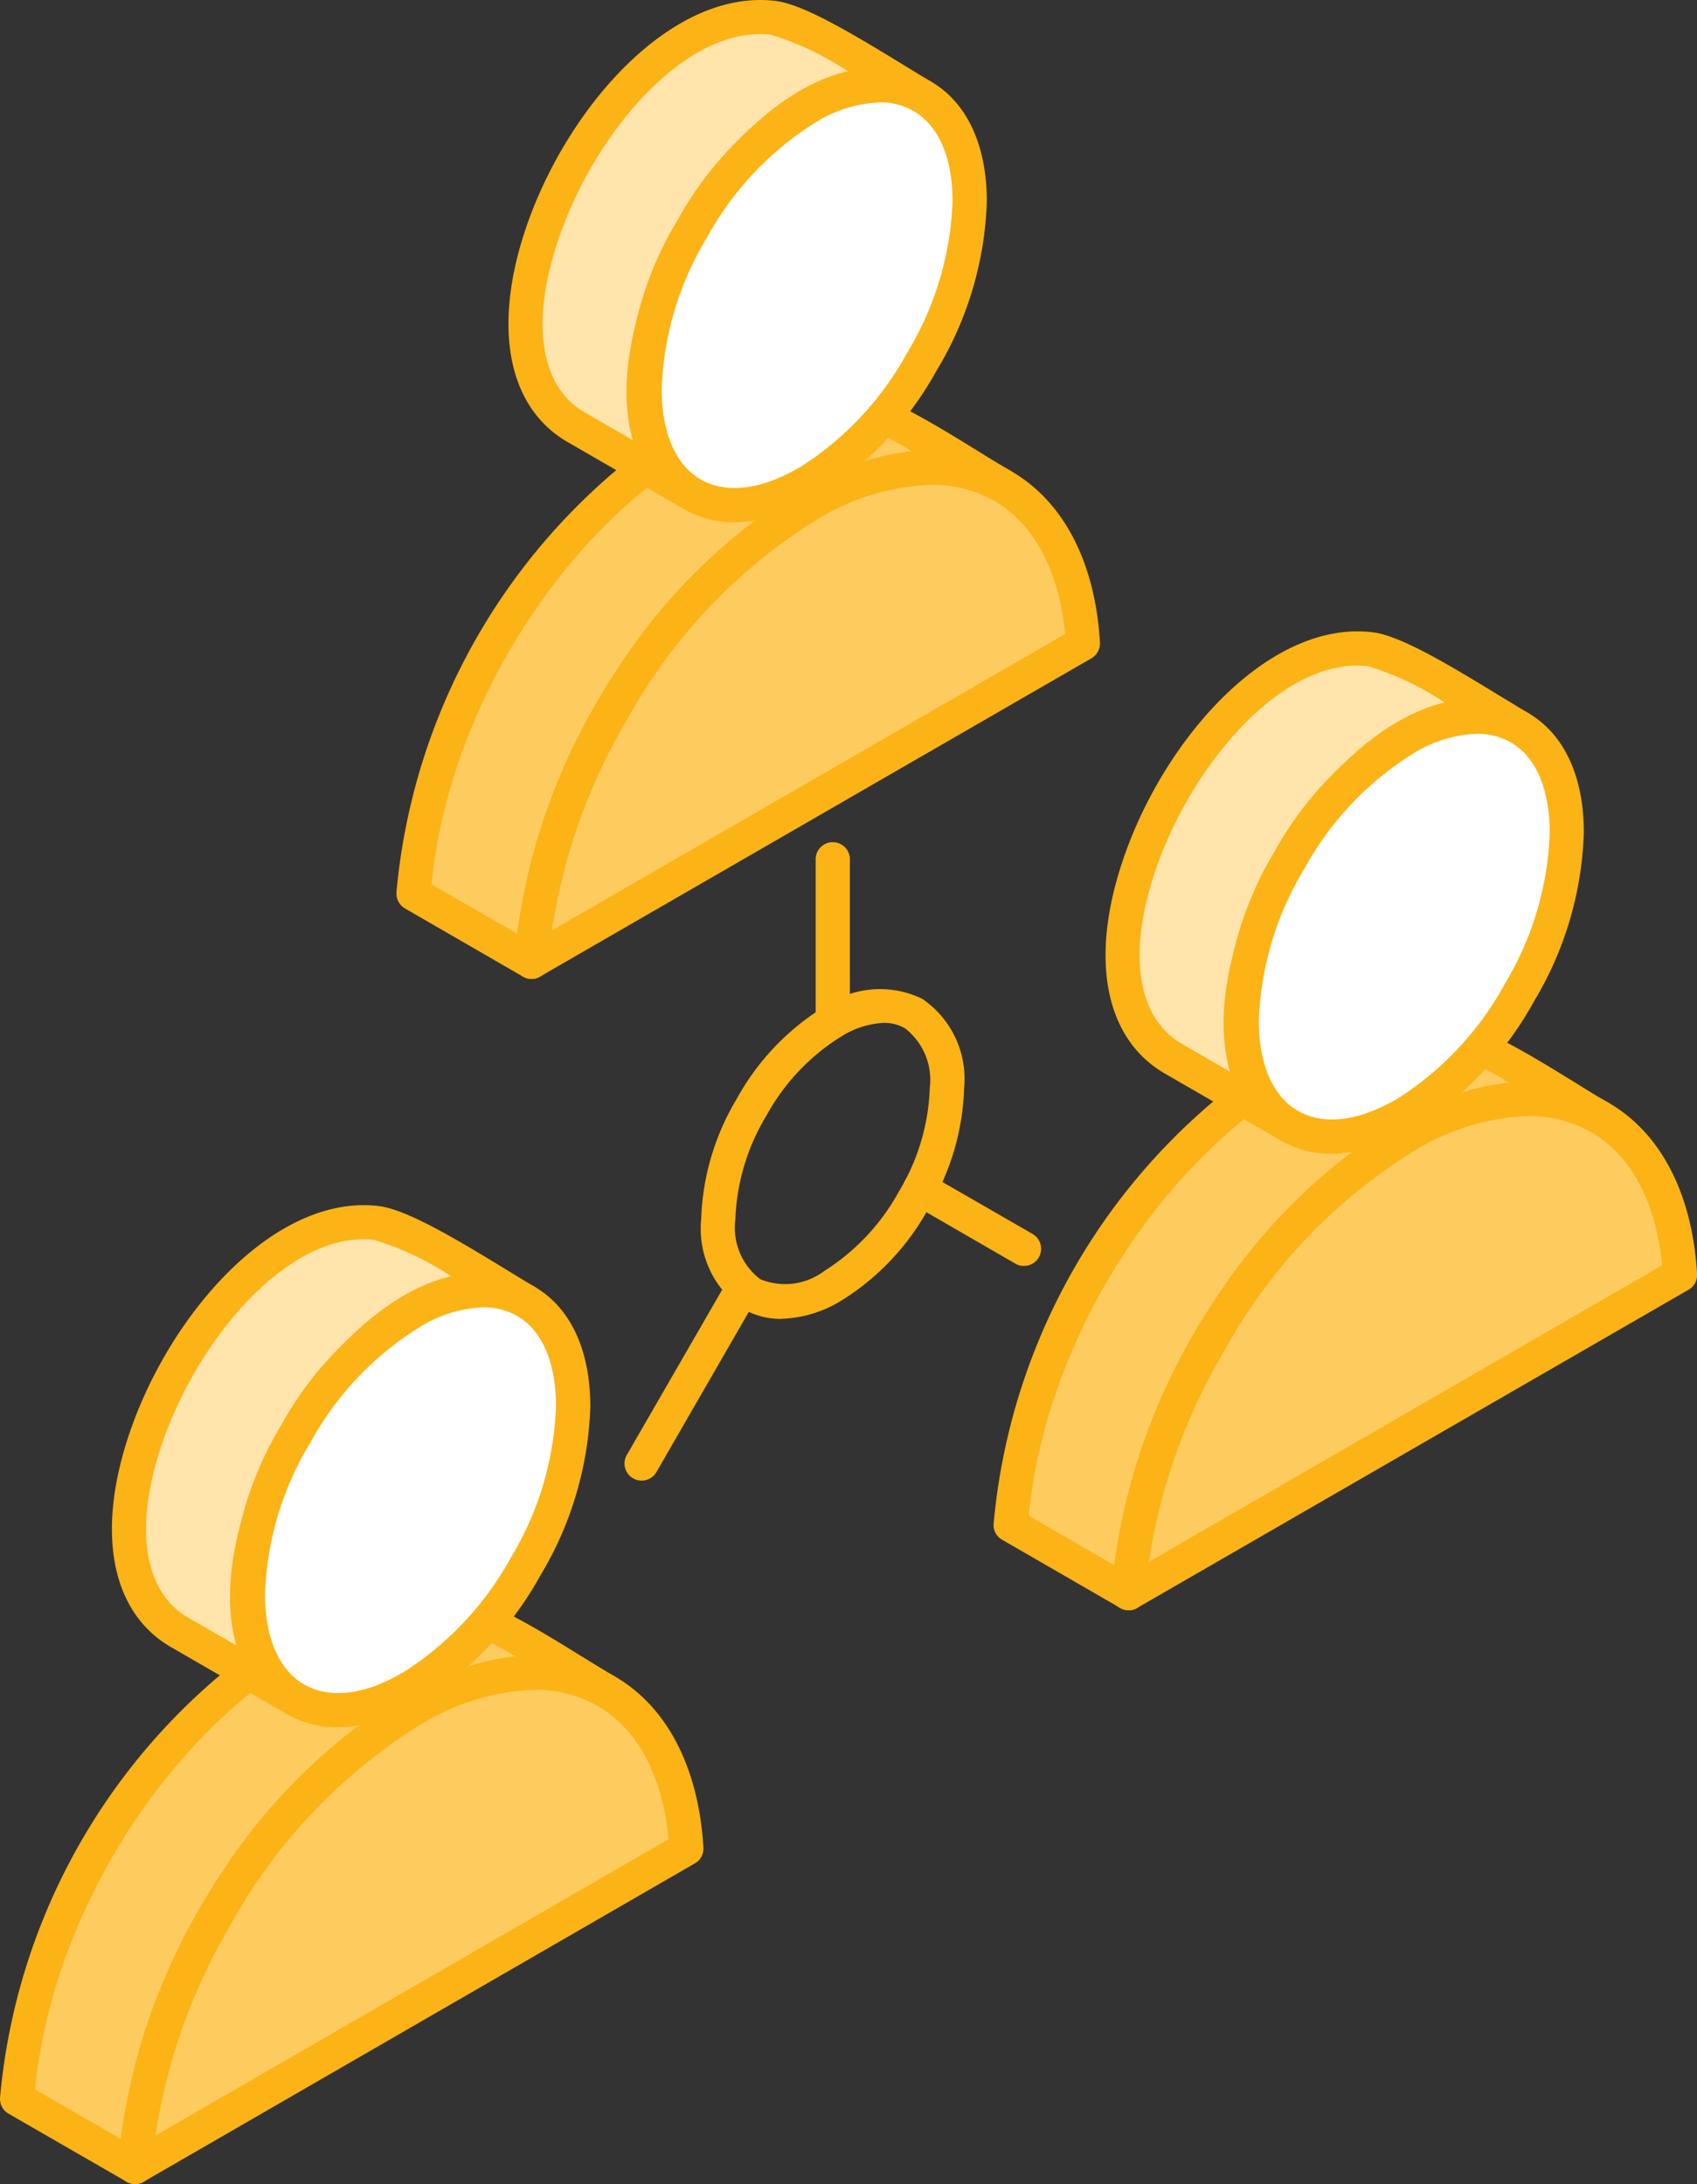 <?xml version="1.0" encoding="UTF-8"?> <svg xmlns="http://www.w3.org/2000/svg" width="73.661" height="94.787" viewBox="0 0 73.661 94.787"><rect x="0" y="0" width="73.661" height="94.787" fill="#333333" stroke="none"/><g transform="translate(-1196.754 -1666.999)"><path d="M20.551,19.28a3.785,3.785,0,0,0-1.842.588,9.3,9.3,0,0,0-3.252,3.438,9.32,9.32,0,0,0-1.348,4.52,2.8,2.8,0,0,0,1.08,2.577,2.821,2.821,0,0,0,2.775-.352A9.441,9.441,0,0,0,21.2,26.614a9.323,9.323,0,0,0,1.35-4.523,2.832,2.832,0,0,0-1.078-2.577,1.8,1.8,0,0,0-.923-.234M18.328,30.7h0Zm-2.223,1.427a3.253,3.253,0,0,1-1.663-.436,4.191,4.191,0,0,1-1.818-3.86,10.844,10.844,0,0,1,1.553-5.268,10.743,10.743,0,0,1,3.787-3.978,4.2,4.2,0,0,1,4.248-.354,4.19,4.19,0,0,1,1.827,3.865,10.743,10.743,0,0,1-1.557,5.26A10.8,10.8,0,0,1,18.7,31.339a5.263,5.263,0,0,1-2.594.784" transform="translate(1214.564 1692.113)" fill="#fcb316" fill-rule="evenodd"></path><path d="M21.512,25.186a.718.718,0,0,1-.371-.1l-4.513-2.608a.741.741,0,1,1,.743-1.283l4.513,2.6a.744.744,0,0,1-.371,1.389" transform="translate(1219.688 1696.757)" fill="#fcb316" fill-rule="evenodd"></path><path d="M11.989,31.985a.733.733,0,0,1-.374-.1.741.741,0,0,1-.272-1.01l4.4-7.623a.74.74,0,1,1,1.283.74l-4.395,7.623a.742.742,0,0,1-.644.371" transform="translate(1212.617 1699.273)" fill="#fcb316" fill-rule="evenodd"></path><path d="M24.528,11.793c2.729-1.495,5.571-2.375,8.488-.846-2.122-1.225-5.217-3.435-7.384-3.7a10.331,10.331,0,0,0-6.225,1.586C12.787,12.849,8.031,20.94,7.445,28.64L12.57,31.6c.576-7.693,5.34-15.791,11.958-19.8" transform="translate(1207.257 1677.146)" fill="#fecb5e" fill-rule="evenodd"></path><path d="M8.663,28.671l3.717,2.141a27.256,27.256,0,0,1,12.2-19.221l.034-.017a12.875,12.875,0,0,1,4.894-1.7,10.967,10.967,0,0,0-3.529-1.459,9.816,9.816,0,0,0-5.774,1.5C14.089,13.625,9.381,21.294,8.663,28.671m4.344,4.106a.676.676,0,0,1-.371-.1L7.513,29.719a.759.759,0,0,1-.374-.7A27.2,27.2,0,0,1,19.461,8.635a11.1,11.1,0,0,1,6.7-1.69c1.851.231,4.149,1.642,6.172,2.891.53.33,1.034.639,1.49.9a.743.743,0,0,1-.714,1.3c-2.249-1.176-4.566-.928-7.77.827C19.077,16.675,14.309,24.58,13.747,32.087a.751.751,0,0,1-.393.6.766.766,0,0,1-.347.089" transform="translate(1206.823 1676.71)" fill="#fcb316" fill-rule="evenodd"></path><path d="M21.686,21.5l-.007.007-5.121-2.96h0ZM26.669,3.74c-1.555-.9-5.034-3.221-6.446-3.4C13.26-.522,5.693,14.5,11.573,18.06l5.123,2.96C10.254,16.934,19.929.2,26.669,3.74" transform="translate(1210.107 1667.431)" fill="#ffe4ab" fill-rule="evenodd"></path><path d="M20.065,1.481c-3.508,0-7.194,4.426-8.7,8.792-1.256,3.6-.868,6.434,1.034,7.587L14.551,19.1c-.788-2.782.227-6.495,1.982-9.527,1.767-3.062,4.511-5.822,7.348-6.483a12.763,12.763,0,0,0-3.32-1.581,3.124,3.124,0,0,0-.5-.031M17.133,22.192a.694.694,0,0,1-.371-.1l-5.125-2.958c-2.555-1.548-3.175-5.039-1.685-9.352C11.767,4.557,16.285-.5,20.747.039c1.174.14,3.182,1.326,5.5,2.743.473.289.9.554,1.225.745a.741.741,0,0,1-.709,1.3c-2.91-1.524-6.7,1.608-8.942,5.494s-3.069,8.734-.3,10.5a.743.743,0,0,1,.241,1.01.733.733,0,0,1-.632.362m4.983.487a.755.755,0,0,1-.371-.1L16.627,19.62a.717.717,0,0,1-.371-.663.727.727,0,0,1,.41-.644.742.742,0,0,1,.706.019l5.116,2.956a.744.744,0,0,1,.381.62.736.736,0,0,1-.335.636l-.007.007a.729.729,0,0,1-.41.128" transform="translate(1209.669 1667)" fill="#fcb316" fill-rule="evenodd"></path><path d="M30.018,9.217c-2.261-1.307-5.294-1-8.488.846a24.5,24.5,0,0,0-8.476,8.946A25.125,25.125,0,0,0,9.572,29.865L33.5,16.052c-.2-3.334-1.49-5.685-3.479-6.835" transform="translate(1210.258 1678.876)" fill="#fecb5e" fill-rule="evenodd"></path><path d="M27.328,9.6a10.222,10.222,0,0,0-4.99,1.541,23.668,23.668,0,0,0-8.2,8.679,25.4,25.4,0,0,0-3.247,9.12L33.165,16.079c-.258-2.736-1.345-4.783-3.081-5.786A5.468,5.468,0,0,0,27.328,9.6M10.009,31.047a.753.753,0,0,1-.745-.791,26.113,26.113,0,0,1,3.582-11.179,25.137,25.137,0,0,1,8.746-9.221c3.45-1.991,6.729-2.293,9.229-.849,2.281,1.316,3.65,3.956,3.857,7.43a.755.755,0,0,1-.371.694L10.375,30.944a.671.671,0,0,1-.366.1" transform="translate(1209.821 1678.439)" fill="#fcb316" fill-rule="evenodd"></path><path d="M18.659,18.786h.007a14.452,14.452,0,0,0,4.983-5.26,14.44,14.44,0,0,0,2.066-6.953c0-2.249-.791-3.836-2.066-4.568s-3.045-.629-4.99.492a14.444,14.444,0,0,0-4.983,5.27,14.448,14.448,0,0,0-2.071,6.953c0,2.242.8,3.828,2.071,4.566s3.038.634,4.983-.5" transform="translate(1213.126 1669.167)" fill="#fff" fill-rule="evenodd"></path><path d="M22.247,2.715a5.654,5.654,0,0,0-2.777.863,13.574,13.574,0,0,0-4.713,4.99,13.572,13.572,0,0,0-1.97,6.586c0,1.895.6,3.293,1.692,3.922s2.608.458,4.245-.5l.043-.019h.007a13.59,13.59,0,0,0,4.665-4.971,13.6,13.6,0,0,0,1.972-6.581c0-1.9-.605-3.291-1.7-3.922a2.833,2.833,0,0,0-1.466-.371m-6.3,18.221a4.3,4.3,0,0,1-2.2-.576c-1.574-.9-2.447-2.751-2.447-5.2A15.031,15.031,0,0,1,13.47,7.831a15.047,15.047,0,0,1,5.256-5.54c2.126-1.225,4.161-1.4,5.733-.494S26.9,4.559,26.9,7.009a15.079,15.079,0,0,1-2.167,7.319,15.108,15.108,0,0,1-5.256,5.54h0a7.154,7.154,0,0,1-3.525,1.068" transform="translate(1212.689 1668.731)" fill="#fcb316" fill-rule="evenodd"></path><path d="M15.426,23.671a.737.737,0,0,1-.74-.738V15.916a.743.743,0,1,1,1.485,0v7.018a.741.741,0,0,1-.745.738" transform="translate(1217.473 1688.404)" fill="#fcb316" fill-rule="evenodd"></path><path d="M17.392,33.488c2.724-1.49,5.564-2.367,8.481-.846-2.119-1.22-5.215-3.428-7.379-3.7a10.359,10.359,0,0,0-6.222,1.594C5.651,34.551.89,42.639.309,50.339L5.43,53.295A26.562,26.562,0,0,1,17.392,33.488" transform="translate(1197.19 1707.751)" fill="#fecb5e" fill-rule="evenodd"></path><path d="M1.521,50.362l3.72,2.146a27.2,27.2,0,0,1,12.2-19.219l.034-.019a12.787,12.787,0,0,1,4.894-1.7,11,11,0,0,0-3.529-1.461,9.781,9.781,0,0,0-5.781,1.5C6.95,35.328,2.24,42.989,1.521,50.362m4.344,4.106a.761.761,0,0,1-.371-.1L.371,51.415a.739.739,0,0,1-.369-.7A27.17,27.17,0,0,1,12.322,30.333a11.013,11.013,0,0,1,6.695-1.692c1.849.227,4.142,1.635,6.164,2.886.538.328,1.041.644,1.5.909a.737.737,0,0,1,.284,1,.752.752,0,0,1-.993.306c-2.242-1.176-4.566-.931-7.768.824-6.266,3.809-11.034,11.7-11.6,19.221a.747.747,0,0,1-.393.6.767.767,0,0,1-.347.084" transform="translate(1196.754 1707.319)" fill="#fcb316" fill-rule="evenodd"></path><path d="M14.544,43.2h0L9.424,40.242v-.007ZM19.53,25.43c-1.555-.9-5.036-3.216-6.449-3.392C6.128,21.173-1.447,36.2,4.433,39.755l5.121,2.956C3.114,38.632,12.789,21.9,19.53,25.43" transform="translate(1200.035 1698.041)" fill="#ffe4ab" fill-rule="evenodd"></path><path d="M12.923,23.177c-3.5,0-7.194,4.426-8.7,8.785-1.254,3.6-.868,6.444,1.032,7.594L7.417,40.8c-.8-2.78.222-6.495,1.977-9.528,1.767-3.062,4.508-5.829,7.346-6.492a12.981,12.981,0,0,0-3.317-1.572,3.154,3.154,0,0,0-.5-.031M9.992,43.888a.749.749,0,0,1-.371-.1L4.5,40.829c-2.56-1.545-3.18-5.041-1.683-9.354,1.815-5.222,6.348-10.282,10.788-9.74,1.174.147,3.189,1.328,5.5,2.741.475.292.9.55,1.232.745a.744.744,0,0,1,.28,1.008.753.753,0,0,1-.993.294c-2.912-1.528-6.707,1.613-8.944,5.5s-3.069,8.734-.289,10.5a.744.744,0,0,1-.4,1.372m4.986.485a.809.809,0,0,1-.374-.1L9.488,41.316a.769.769,0,0,1-.374-.6.76.76,0,0,1,.3-.636.742.742,0,0,1,.82-.051l5.123,2.956a.751.751,0,0,1,.371.62.738.738,0,0,1-.333.639l-.007,0a.733.733,0,0,1-.41.125" transform="translate(1199.597 1697.609)" fill="#fcb316" fill-rule="evenodd"></path><path d="M22.877,30.909c-2.259-1.3-5.292-1-8.488.846a24.612,24.612,0,0,0-8.476,8.951A25.218,25.218,0,0,0,2.433,51.562l23.93-13.819c-.2-3.329-1.495-5.685-3.486-6.835" transform="translate(1200.186 1709.484)" fill="#fecb5e" fill-rule="evenodd"></path><path d="M20.2,31.288a10.185,10.185,0,0,0-5,1.545,23.726,23.726,0,0,0-8.2,8.679,25.428,25.428,0,0,0-3.247,9.122L26.025,37.773c-.258-2.741-1.345-4.781-3.083-5.786a5.466,5.466,0,0,0-2.746-.7M2.87,52.737a.737.737,0,0,1-.745-.786A26.142,26.142,0,0,1,5.7,40.767a25.156,25.156,0,0,1,8.749-9.214c3.45-1.991,6.726-2.293,9.229-.849h.007c2.273,1.314,3.643,3.954,3.852,7.43a.735.735,0,0,1-.366.685L3.236,52.641a.763.763,0,0,1-.366.1" transform="translate(1199.75 1709.049)" fill="#fcb316" fill-rule="evenodd"></path><path d="M11.517,40.485h.012a14.48,14.48,0,0,0,4.978-5.26,14.388,14.388,0,0,0,2.066-6.953c0-2.252-.791-3.836-2.066-4.576s-3.038-.624-4.99.5a14.431,14.431,0,0,0-4.986,5.27,14.447,14.447,0,0,0-2.064,6.95c0,2.249.791,3.831,2.064,4.561s3.038.632,4.986-.492" transform="translate(1203.057 1699.775)" fill="#fff" fill-rule="evenodd"></path><path d="M11.953,40.921h0ZM15.1,24.4a5.66,5.66,0,0,0-2.77.873,13.513,13.513,0,0,0-4.72,4.99,13.525,13.525,0,0,0-1.972,6.586c0,1.895.6,3.291,1.7,3.922s2.6.46,4.245-.5v.007a13.727,13.727,0,0,0,4.718-5,13.613,13.613,0,0,0,1.965-6.581c0-1.9-.6-3.3-1.7-3.932A2.945,2.945,0,0,0,15.1,24.4M8.8,42.633A4.334,4.334,0,0,1,6.6,42.059c-1.572-.9-2.437-2.753-2.437-5.2a15.094,15.094,0,0,1,2.167-7.329,15.03,15.03,0,0,1,5.26-5.538c2.122-1.225,4.156-1.4,5.73-.494s2.437,2.756,2.437,5.215a15.129,15.129,0,0,1-2.167,7.324,15.107,15.107,0,0,1-5.248,5.528l-.012.007A7.168,7.168,0,0,1,8.8,42.633" transform="translate(1202.621 1699.337)" fill="#fcb316" fill-rule="evenodd"></path><path d="M35.282,23.159c2.724-1.5,5.571-2.375,8.481-.846-2.122-1.227-5.21-3.431-7.384-3.7a10.369,10.369,0,0,0-6.22,1.584C23.539,24.213,18.778,32.31,18.2,40.011l5.121,2.956c.583-7.7,5.345-15.791,11.965-19.807" transform="translate(1222.426 1693.181)" fill="#fecb5e" fill-rule="evenodd"></path><path d="M19.415,40.037l3.71,2.146A27.243,27.243,0,0,1,35.331,22.956c.012-.007.017-.012.029-.012a12.7,12.7,0,0,1,4.9-1.7,10.774,10.774,0,0,0-3.529-1.459,9.707,9.707,0,0,0-5.774,1.5C24.839,25,20.133,32.66,19.415,40.037m4.337,4.1a.718.718,0,0,1-.371-.1l-5.118-2.956a.73.73,0,0,1-.371-.694A27.186,27.186,0,0,1,30.205,20a11.113,11.113,0,0,1,6.7-1.692c1.851.234,4.144,1.649,6.164,2.891.528.33,1.037.646,1.5.909a.74.74,0,0,1-.714,1.3c-2.242-1.169-4.561-.923-7.768.827-6.261,3.809-11.029,11.709-11.6,19.221a.762.762,0,0,1-.393.605.736.736,0,0,1-.347.082" transform="translate(1221.992 1692.745)" fill="#fcb316" fill-rule="evenodd"></path><path d="M32.441,32.865l-.007,0-5.123-2.956.007-.007ZM37.417,15.1c-1.555-.9-5.027-3.214-6.446-3.392-6.958-.863-14.523,14.161-8.65,17.719l5.123,2.953C21,28.3,30.676,11.572,37.417,15.1" transform="translate(1225.275 1683.471)" fill="#ffe4ab" fill-rule="evenodd"></path><path d="M30.813,12.852c-3.505,0-7.194,4.426-8.705,8.787-1.251,3.6-.863,6.434,1.037,7.584l2.16,1.251c-.8-2.782.229-6.495,1.984-9.525,1.767-3.064,4.508-5.829,7.338-6.495a12.727,12.727,0,0,0-3.315-1.572,3.118,3.118,0,0,0-.5-.031M27.881,33.563a.8.8,0,0,1-.371-.1l-5.116-2.956c-2.56-1.55-3.185-5.041-1.688-9.354,1.813-5.231,6.352-10.292,10.8-9.747,1.167.142,3.182,1.331,5.494,2.748.473.282.9.547,1.232.745a.739.739,0,0,1,.284,1,.759.759,0,0,1-1,.306c-2.9-1.524-6.7,1.608-8.944,5.487s-3.064,8.742-.292,10.5a.745.745,0,0,1-.4,1.372m4.99.487a.793.793,0,0,1-.371-.1l-5.123-2.963A.743.743,0,0,1,27,30.323a.725.725,0,0,1,.412-.639.755.755,0,0,1,.706.014l5.123,2.956a.755.755,0,0,1,.371.617.734.734,0,0,1-.328.644l-.007,0a.749.749,0,0,1-.41.13" transform="translate(1224.837 1683.035)" fill="#fcb316" fill-rule="evenodd"></path><path d="M40.767,20.58c-2.254-1.3-5.292-1-8.481.846a24.494,24.494,0,0,0-8.479,8.949,25.284,25.284,0,0,0-3.486,10.858L44.255,27.415c-.2-3.329-1.492-5.687-3.488-6.835" transform="translate(1225.423 1694.914)" fill="#fecb5e" fill-rule="evenodd"></path><path d="M38.08,20.96a10.111,10.111,0,0,0-4.988,1.548,23.482,23.482,0,0,0-8.206,8.679,25.384,25.384,0,0,0-3.252,9.12L43.91,27.441c-.26-2.736-1.345-4.783-3.081-5.781a5.444,5.444,0,0,0-2.748-.7M20.754,42.409a.773.773,0,0,1-.391-.106.732.732,0,0,1-.347-.677A26.033,26.033,0,0,1,23.6,30.44a25.159,25.159,0,0,1,8.749-9.221c3.45-1.989,6.733-2.285,9.229-.841,2.273,1.309,3.643,3.949,3.85,7.43a.737.737,0,0,1-.364.687L21.125,42.308a.724.724,0,0,1-.371.1" transform="translate(1224.99 1694.476)" fill="#fcb316" fill-rule="evenodd"></path><path d="M29.413,30.157l.007,0A14.4,14.4,0,0,0,34.4,24.9H34.4a14.444,14.444,0,0,0,2.066-6.96c0-2.247-.791-3.828-2.073-4.568s-3.04-.622-4.983.494a14.432,14.432,0,0,0-4.99,5.268,14.441,14.441,0,0,0-2.066,6.955c0,2.247.791,3.826,2.066,4.566s3.038.632,4.99-.494" transform="translate(1228.295 1685.202)" fill="#fff" fill-rule="evenodd"></path><path d="M33,14.079a5.644,5.644,0,0,0-2.772.865,13.525,13.525,0,0,0-4.718,5,13.589,13.589,0,0,0-1.972,6.581c0,1.9.6,3.291,1.7,3.922s2.6.456,4.245-.492c.012-.007.024-.019.036-.019l.007,0A13.592,13.592,0,0,0,34.2,24.957a13.561,13.561,0,0,0,1.962-6.584c0-1.895-.6-3.291-1.69-3.922A2.964,2.964,0,0,0,33,14.079M26.7,32.307a4.311,4.311,0,0,1-2.211-.576c-1.574-.909-2.44-2.758-2.44-5.21a15.148,15.148,0,0,1,2.167-7.326,15.177,15.177,0,0,1,5.263-5.54c2.122-1.225,4.161-1.4,5.735-.487s2.43,2.756,2.43,5.2A15.1,15.1,0,0,1,35.476,25.7a15.056,15.056,0,0,1-5.248,5.535l0,0A7.176,7.176,0,0,1,26.7,32.307" transform="translate(1227.859 1684.766)" fill="#fcb316" fill-rule="evenodd"></path></g></svg> 